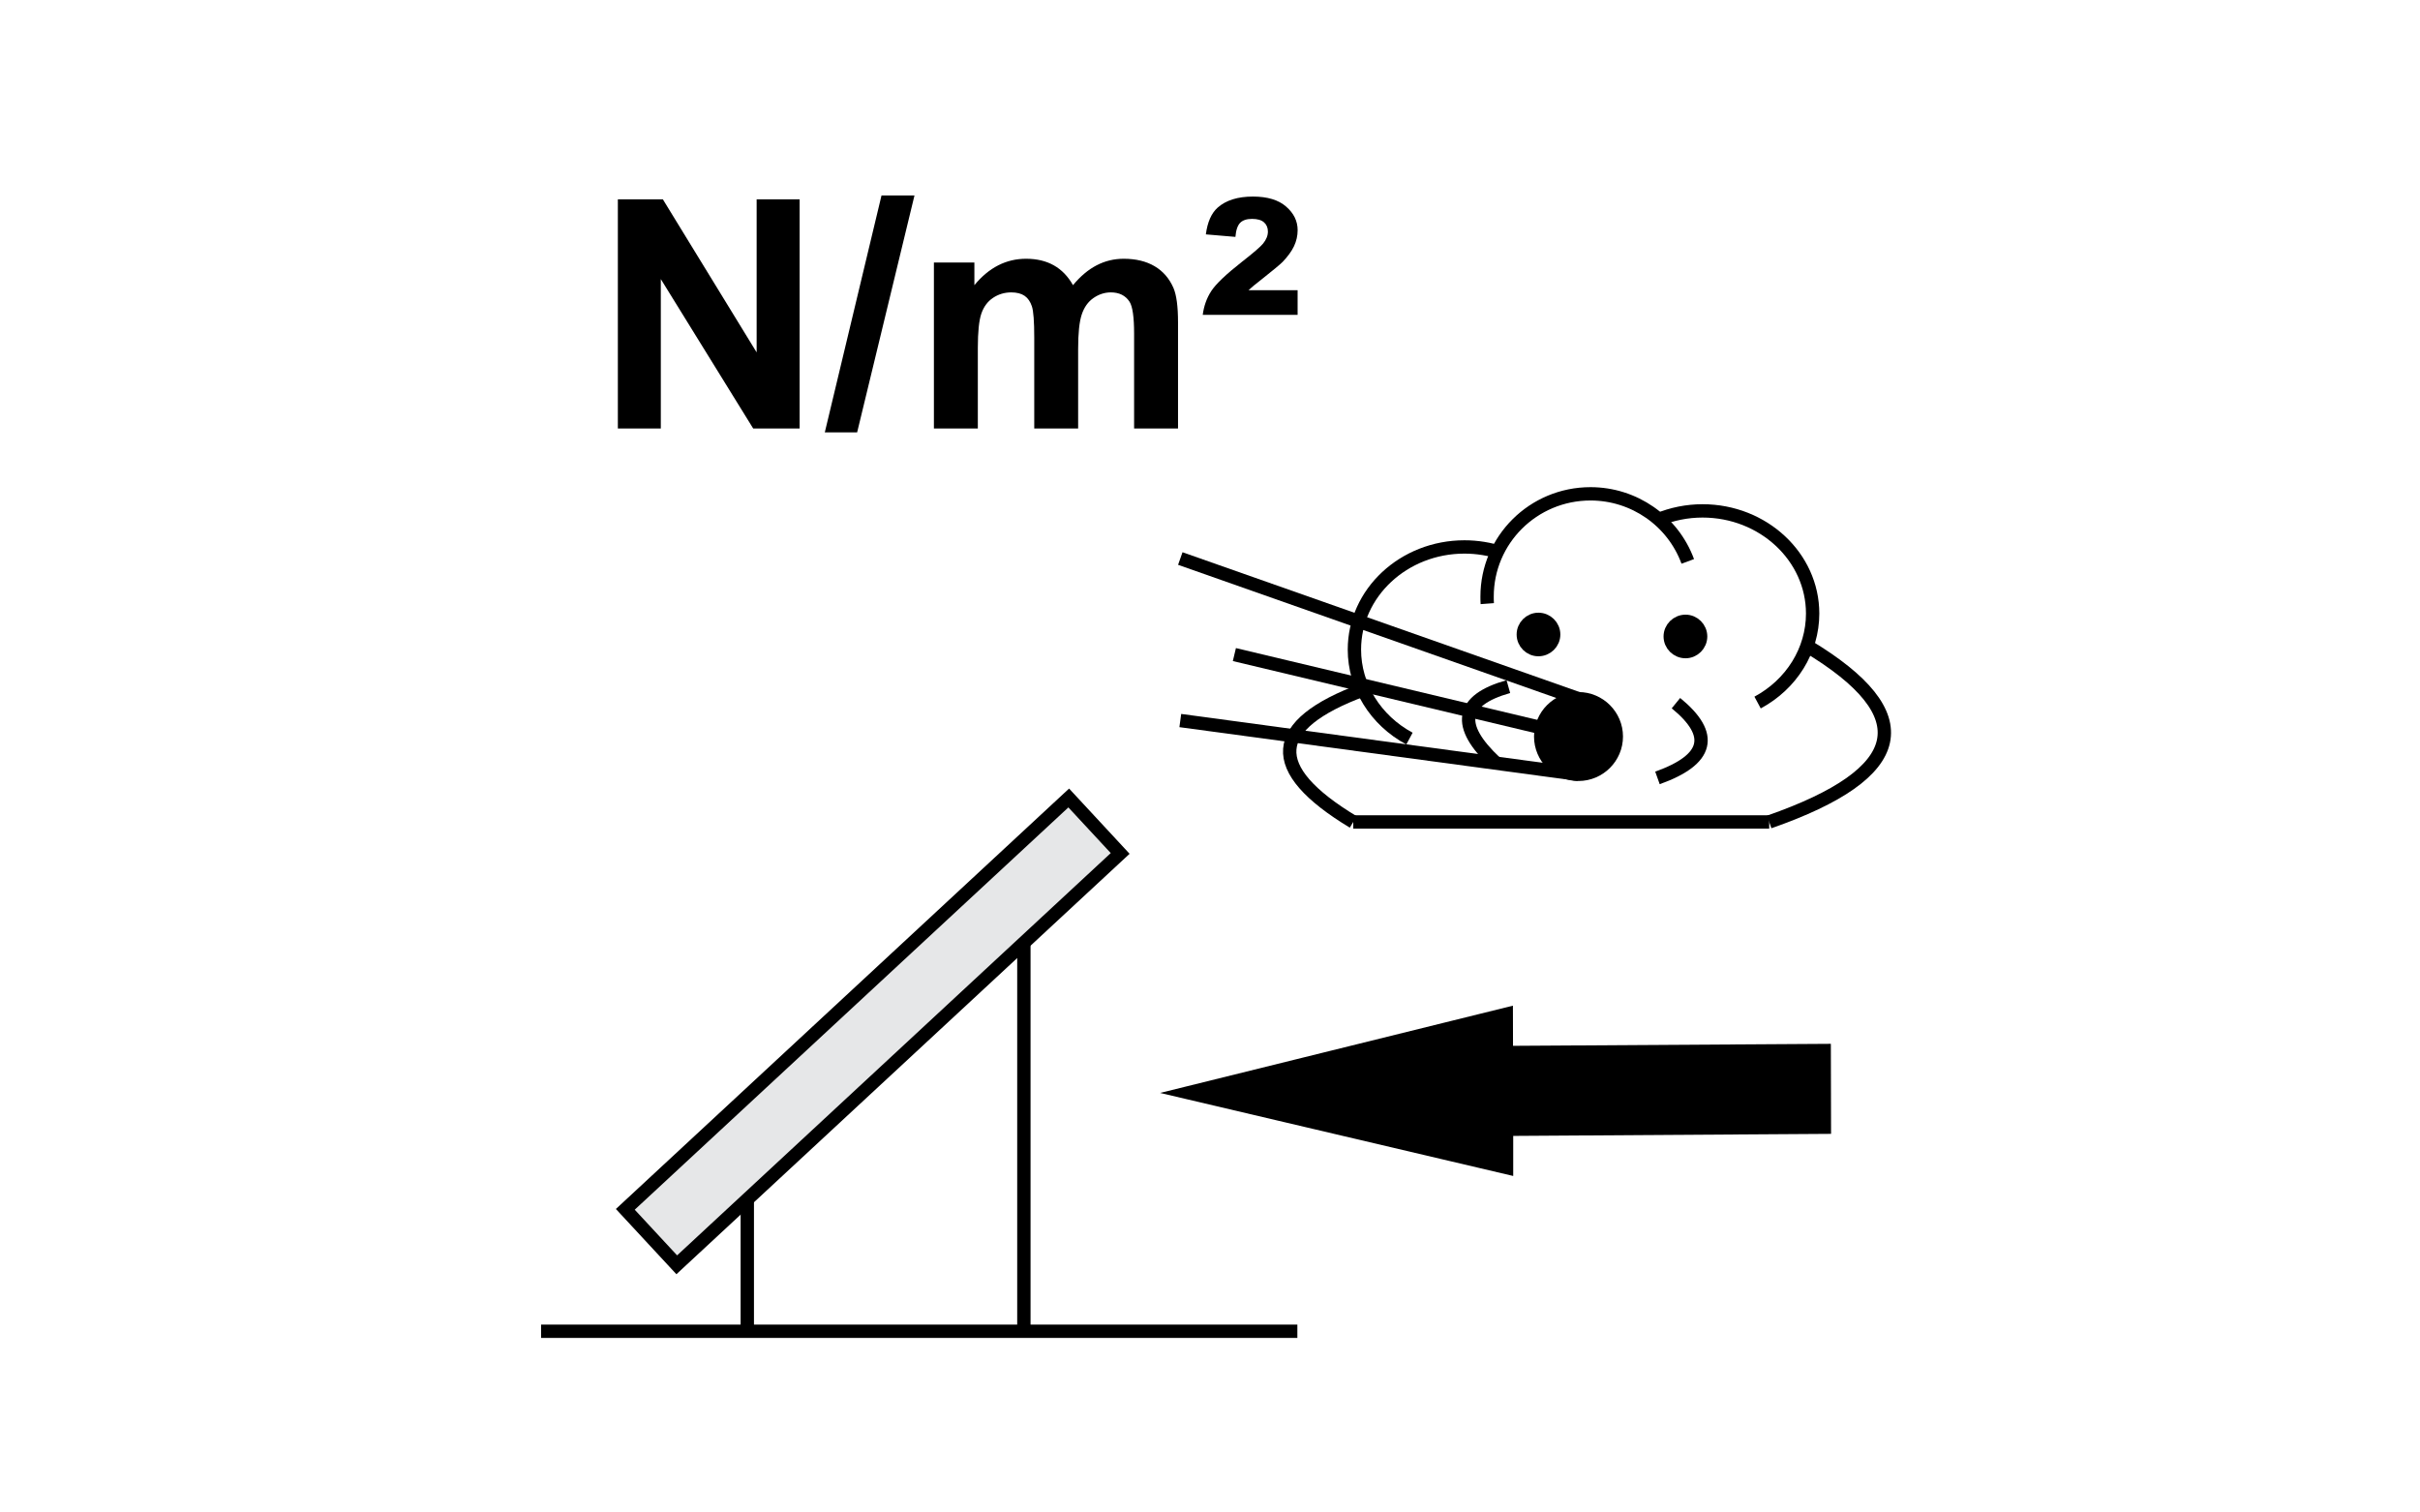 <?xml version="1.0" encoding="utf-8"?>
<!-- Generator: Adobe Illustrator 14.0.0, SVG Export Plug-In . SVG Version: 6.00 Build 43363)  -->
<!DOCTYPE svg PUBLIC "-//W3C//DTD SVG 1.1//EN" "http://www.w3.org/Graphics/SVG/1.1/DTD/svg11.dtd">
<svg version="1.1" id="Layer_1" xmlns="http://www.w3.org/2000/svg" xmlns:xlink="http://www.w3.org/1999/xlink" x="0px" y="0px"
	 width="80px" height="50px" viewBox="0 0 80 50" enable-background="new 0 0 80 50" xml:space="preserve">
<g>
	<path d="M20.425,14.165V6.59h1.488l3.1,5.059V6.59h1.421v7.575h-1.535l-3.054-4.939v4.939H20.425z"/>
	<path d="M27.266,14.294l1.875-7.833h1.09l-1.896,7.833H27.266z"/>
	<path d="M30.873,8.678h1.338v0.749c0.479-0.582,1.049-0.873,1.71-0.873c0.351,0,0.656,0.072,0.915,0.217
		c0.258,0.145,0.47,0.363,0.635,0.656c0.241-0.292,0.501-0.511,0.78-0.656c0.279-0.145,0.577-0.217,0.894-0.217
		c0.403,0,0.744,0.082,1.023,0.246c0.279,0.164,0.487,0.404,0.625,0.721c0.1,0.234,0.15,0.613,0.15,1.137v3.508h-1.452v-3.136
		c0-0.544-0.05-0.896-0.15-1.054c-0.134-0.207-0.341-0.31-0.62-0.31c-0.203,0-0.395,0.062-0.574,0.186s-0.308,0.306-0.387,0.545
		c-0.08,0.239-0.119,0.617-0.119,1.134v2.635H34.19v-3.007c0-0.534-0.026-0.878-0.078-1.033s-0.132-0.271-0.24-0.346
		s-0.256-0.114-0.442-0.114c-0.224,0-0.425,0.061-0.604,0.181s-0.307,0.294-0.385,0.521c-0.078,0.228-0.116,0.604-0.116,1.132v2.666
		h-1.452V8.678z"/>
	<path d="M42.896,9.592v0.816H39.76c0.038-0.293,0.131-0.555,0.281-0.785c0.15-0.231,0.484-0.551,1.006-0.961
		c0.393-0.306,0.627-0.51,0.707-0.609c0.107-0.131,0.16-0.264,0.16-0.398c0-0.127-0.043-0.229-0.129-0.305
		c-0.086-0.076-0.217-0.114-0.393-0.114S41.086,7.278,41,7.363s-0.141,0.24-0.16,0.468l-0.977-0.083
		c0.052-0.403,0.181-0.697,0.388-0.883c0.275-0.245,0.666-0.367,1.167-0.367c0.479,0,0.846,0.11,1.098,0.331
		c0.254,0.22,0.381,0.48,0.381,0.78c0,0.186-0.041,0.362-0.119,0.529c-0.08,0.167-0.205,0.34-0.377,0.52
		c-0.09,0.089-0.322,0.282-0.697,0.579c-0.201,0.155-0.344,0.274-0.43,0.356H42.896z"/>
</g>
<rect x="27.593" y="24.089" transform="matrix(-0.68 -0.733 0.733 -0.68 23.478 78.418)" fill-rule="evenodd" clip-rule="evenodd" fill="#E6E7E8" width="2.501" height="19.998"/>
<rect x="27.593" y="24.089" transform="matrix(-0.68 -0.733 0.733 -0.68 23.478 78.418)" fill="none" stroke="#000000" stroke-width="0.441" stroke-miterlimit="22.926" width="2.501" height="19.998"/>
<line fill="none" stroke="#000000" stroke-width="0.441" stroke-miterlimit="22.926" x1="17.887" y1="44.009" x2="42.888" y2="44.009"/>
<line fill="none" stroke="#000000" stroke-width="0.441" stroke-miterlimit="22.926" x1="24.704" y1="39.635" x2="24.704" y2="44.009"/>
<line fill="none" stroke="#000000" stroke-width="0.441" stroke-miterlimit="22.926" x1="33.847" y1="31.15" x2="33.847" y2="44.009"/>
<polygon points="60.304,34.729 49.797,34.795 49.794,33.527 39.291,36.125 49.803,38.597 49.803,37.332 60.31,37.264 "/>
<polygon fill="none" stroke="#000000" stroke-width="0.441" stroke-miterlimit="22.926" points="60.304,34.729 49.797,34.795 
	49.794,33.527 39.291,36.125 49.803,38.597 49.803,37.332 60.31,37.264 "/>
<line fill="none" stroke="#000000" stroke-width="0.441" stroke-miterlimit="22.926" x1="58.486" y1="27.172" x2="44.736" y2="27.172"/>
<g>
	<defs>
		<rect id="SVGID_1_" x="15" y="0" width="50" height="50"/>
	</defs>
	<clipPath id="SVGID_2_">
		<use xlink:href="#SVGID_1_"  overflow="visible"/>
	</clipPath>
	<path clip-path="url(#SVGID_2_)" fill="none" stroke="#000000" stroke-width="0.441" stroke-miterlimit="22.926" d="
		M58.486,27.172c4.616-1.609,5.035-3.548,1.252-5.817"/>
	<path clip-path="url(#SVGID_2_)" fill="none" stroke="#000000" stroke-width="0.441" stroke-miterlimit="22.926" d="
		M44.736,27.172c-2.909-1.755-2.796-3.211,0.327-4.366"/>
	<path clip-path="url(#SVGID_2_)" fill="none" stroke="#000000" stroke-width="0.441" stroke-miterlimit="22.926" d="
		M58.102,23.225c1.126-0.607,1.82-1.728,1.82-2.942c0-1.871-1.631-3.394-3.64-3.394c-0.509,0-1.011,0.101-1.476,0.294"/>
	<path clip-path="url(#SVGID_2_)" fill="none" stroke="#000000" stroke-width="0.441" stroke-miterlimit="22.926" d="
		M46.594,24.416c-1.128-0.606-1.82-1.729-1.82-2.941c0-1.874,1.628-3.394,3.638-3.394c0.422,0,0.844,0.069,1.242,0.203"/>
	<path clip-path="url(#SVGID_2_)" fill="none" stroke="#000000" stroke-width="0.441" stroke-miterlimit="22.926" d="
		M49.166,19.955c-0.006-0.08-0.006-0.156-0.006-0.235c0-1.876,1.527-3.395,3.419-3.395c1.438,0,2.721,0.893,3.215,2.234"/>
	<path clip-path="url(#SVGID_2_)" fill-rule="evenodd" clip-rule="evenodd" d="M52.18,25.598c0.689,0,1.252-0.562,1.252-1.25
		c0-0.688-0.562-1.25-1.252-1.25c-0.688,0-1.248,0.562-1.248,1.25C50.932,25.036,51.491,25.598,52.18,25.598"/>
	<path clip-path="url(#SVGID_2_)" fill="none" stroke="#000000" stroke-width="0.441" stroke-miterlimit="22.926" d="M52.18,25.598
		c0.689,0,1.252-0.562,1.252-1.25c0-0.688-0.562-1.25-1.252-1.25c-0.688,0-1.248,0.562-1.248,1.25
		C50.932,25.036,51.491,25.598,52.18,25.598z"/>
	<path clip-path="url(#SVGID_2_)" fill-rule="evenodd" clip-rule="evenodd" d="M50.856,21.475c0.277,0,0.505-0.223,0.505-0.5
		c0-0.275-0.228-0.5-0.505-0.5c-0.272,0-0.499,0.225-0.499,0.5C50.357,21.252,50.584,21.475,50.856,21.475"/>
	<path clip-path="url(#SVGID_2_)" fill="none" stroke="#000000" stroke-width="0.441" stroke-miterlimit="22.926" d="
		M50.856,21.475c0.277,0,0.505-0.223,0.505-0.5c0-0.275-0.228-0.5-0.505-0.5c-0.272,0-0.499,0.225-0.499,0.5
		C50.357,21.252,50.584,21.475,50.856,21.475z"/>
	<path clip-path="url(#SVGID_2_)" fill-rule="evenodd" clip-rule="evenodd" d="M55.72,21.541c0.272,0,0.499-0.225,0.499-0.501
		c0-0.275-0.227-0.5-0.499-0.5c-0.276,0-0.506,0.225-0.506,0.5C55.214,21.316,55.443,21.541,55.72,21.541"/>
	<path clip-path="url(#SVGID_2_)" fill="none" stroke="#000000" stroke-width="0.441" stroke-miterlimit="22.926" d="M55.72,21.541
		c0.272,0,0.499-0.225,0.499-0.501c0-0.275-0.227-0.5-0.499-0.5c-0.276,0-0.506,0.225-0.506,0.5
		C55.214,21.316,55.443,21.541,55.72,21.541z"/>
	<path clip-path="url(#SVGID_2_)" fill="none" stroke="#000000" stroke-width="0.441" stroke-miterlimit="22.926" d="
		M55.403,23.245c1.283,1.046,1.079,1.868-0.611,2.471"/>
	<path clip-path="url(#SVGID_2_)" fill="none" stroke="#000000" stroke-width="0.441" stroke-miterlimit="22.926" d="
		M49.863,22.698c-1.596,0.449-1.736,1.285-0.428,2.508"/>
	
		<line clip-path="url(#SVGID_2_)" fill="none" stroke="#000000" stroke-width="0.441" stroke-miterlimit="22.926" x1="52.18" y1="23.098" x2="39.018" y2="18.464"/>
	
		<line clip-path="url(#SVGID_2_)" fill="none" stroke="#000000" stroke-width="0.441" stroke-miterlimit="22.926" x1="52.18" y1="24.349" x2="40.806" y2="21.639"/>
	
		<line clip-path="url(#SVGID_2_)" fill="none" stroke="#000000" stroke-width="0.441" stroke-miterlimit="22.926" x1="52.18" y1="25.598" x2="39.018" y2="23.82"/>
</g>
</svg>
